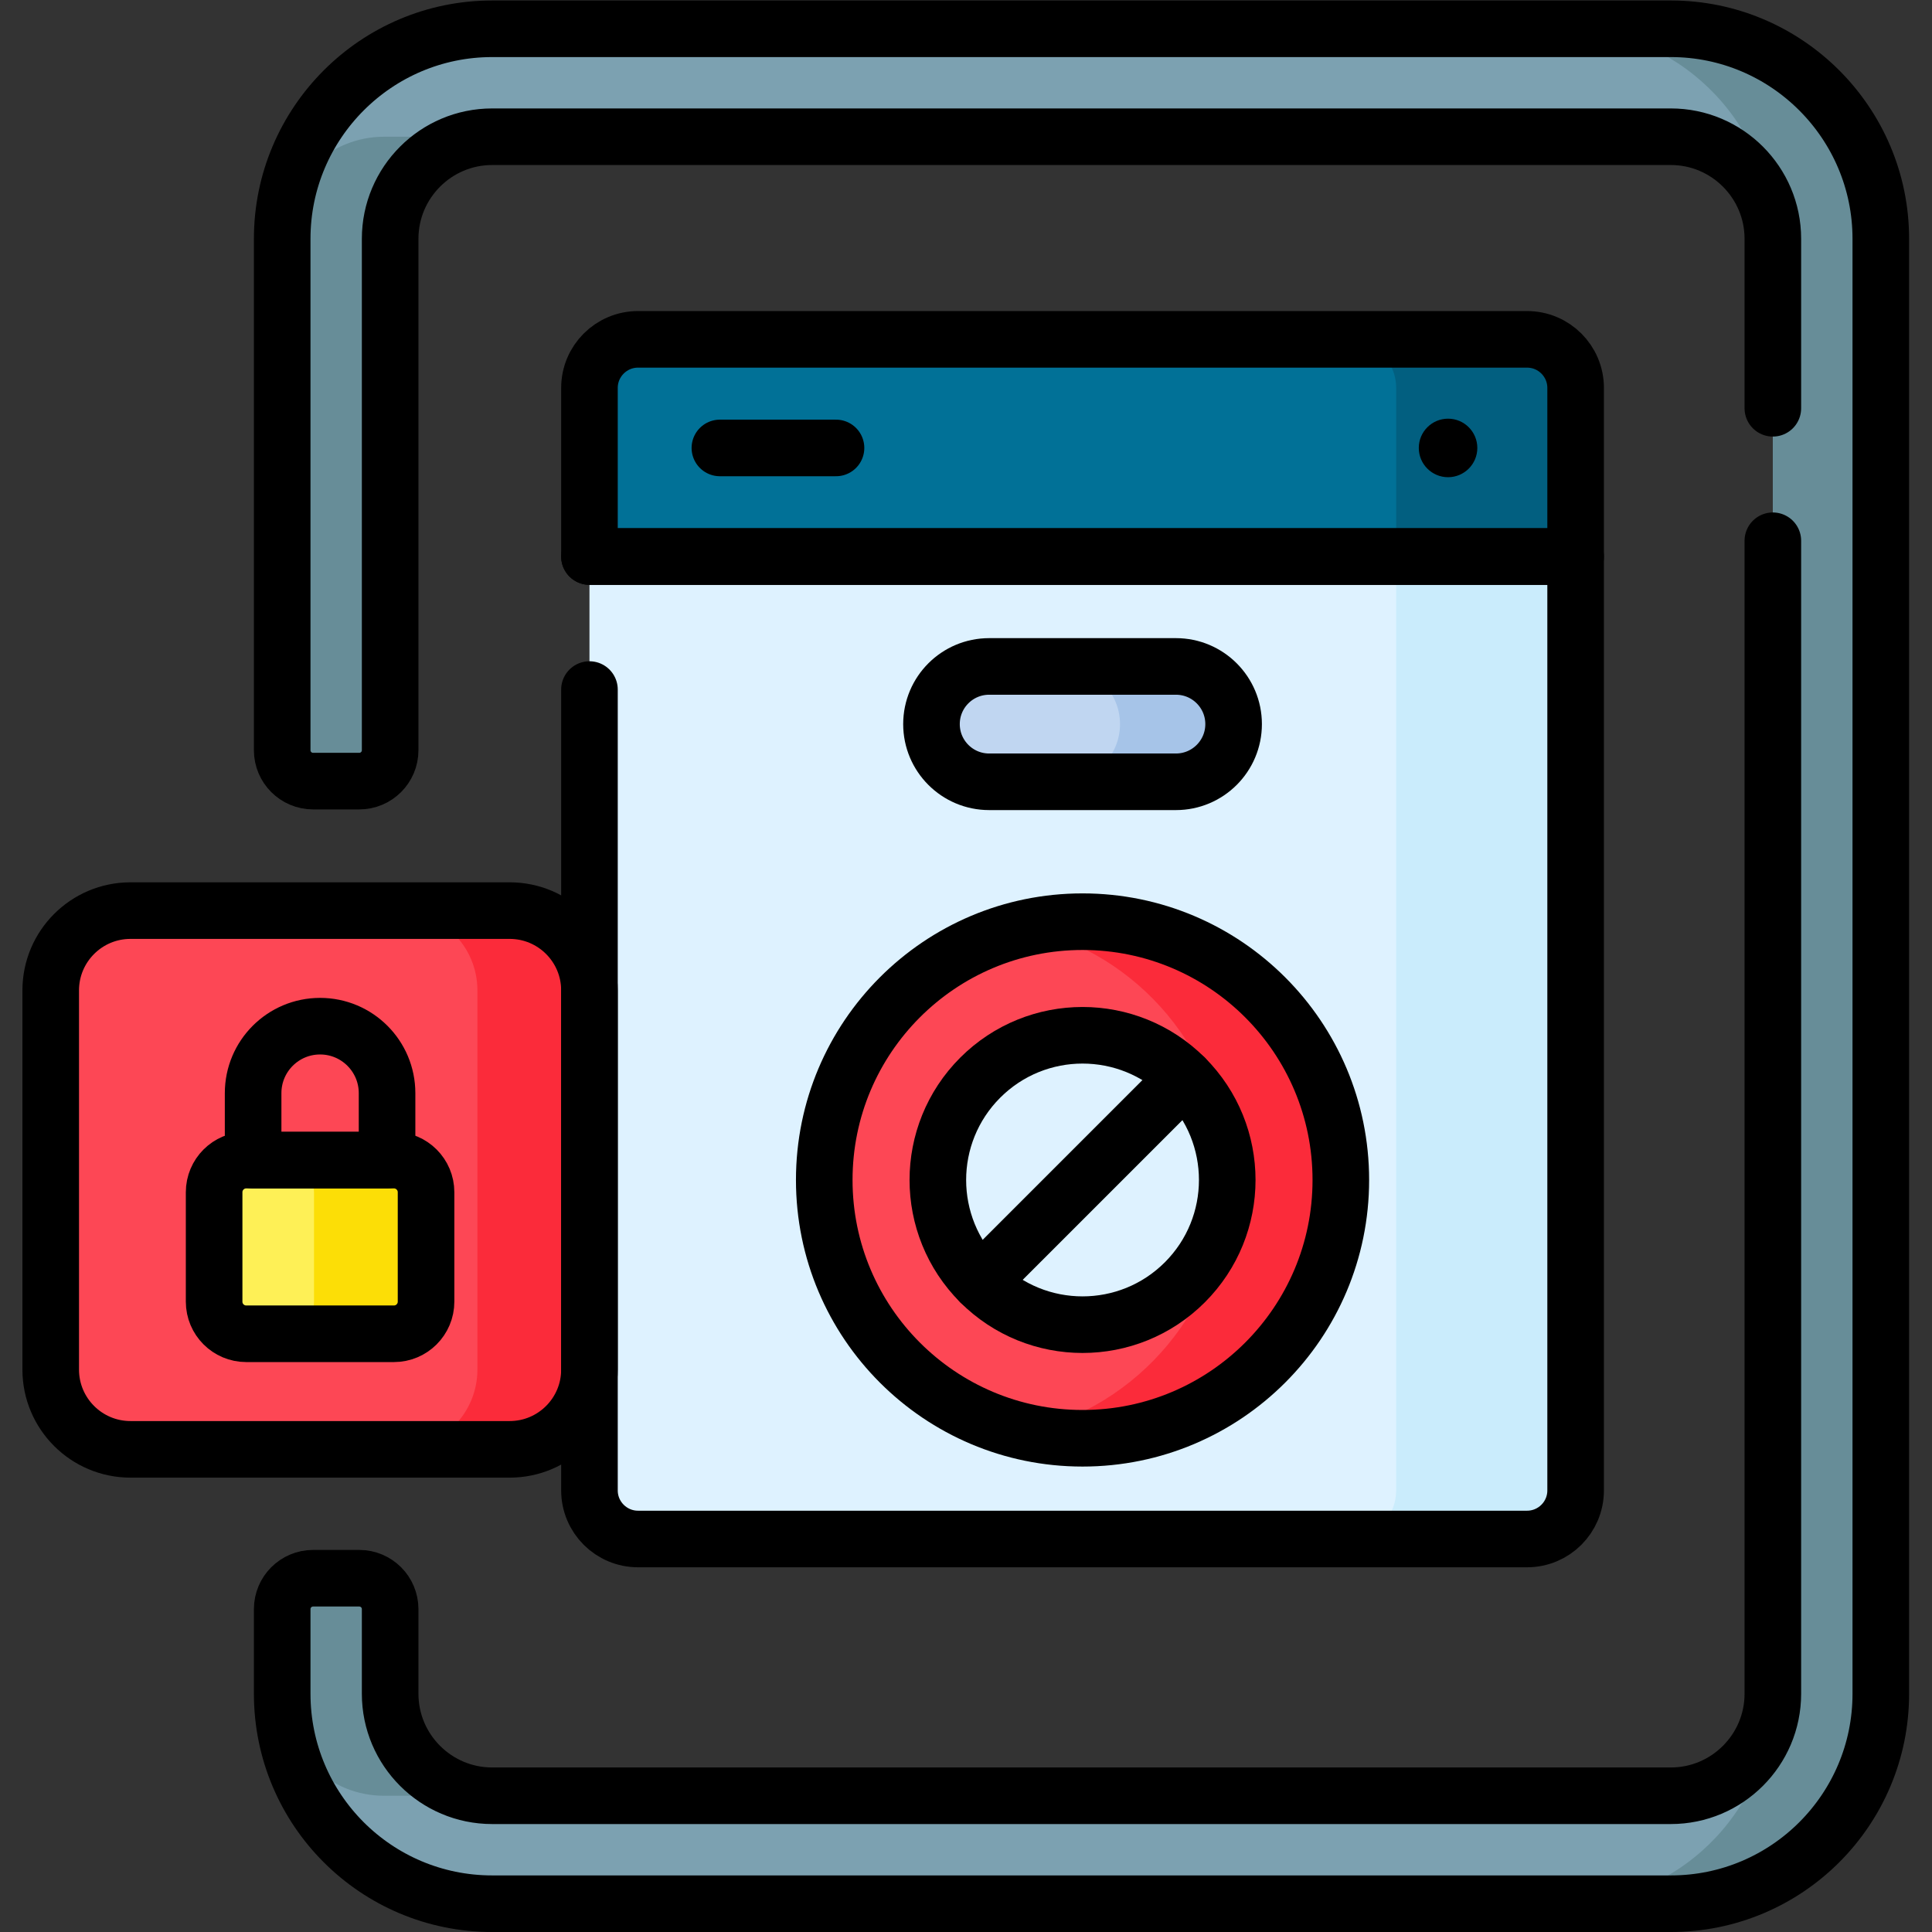 <?xml version="1.0" encoding="UTF-8" standalone="no"?>
<!-- Created with Inkscape (http://www.inkscape.org/) -->

<svg
   version="1.1"
   id="svg9723"
   width="682.667"
   height="682.667"
   viewBox="0 0 682.667 682.667"
   xmlns="http://www.w3.org/2000/svg"
   xmlns:svg="http://www.w3.org/2000/svg">
  <rect x="0" y="0" width="682.667" height="682.667" fill="#333333" stroke="none"/>
  <defs
     id="defs9727">
    <clipPath
       clipPathUnits="userSpaceOnUse"
       id="clipPath9737">
      <path
         d="M 0,512 H 512 V 0 H 0 Z"
         id="path9735" />
    </clipPath>
  </defs>
  <g
     id="g9729"
     transform="matrix(1.333,0,0,-1.333,0,682.667)">
    <g
       id="g9731">
      <g
         id="g9733"
         clip-path="url(#clipPath9737)">
        <g
           id="g9739"
           transform="translate(469.941,368.787)">
          <path
             d="m 0,0 v -305.634 c 0,-14.912 -12.135,-27.037 -27.037,-27.037 h -312.447 c -14.901,0 -27.037,12.125 -27.037,27.037 v 22.437 c 0,4.522 -3.666,8.188 -8.188,8.188 h -12.24 c -4.522,0 -8.188,-3.666 -8.188,-8.188 v -22.437 c 0,-30.736 24.917,-55.653 55.653,-55.653 h 312.447 c 30.736,0 55.653,24.917 55.653,55.653 V 80.049 c 0,30.693 -24.97,55.664 -55.653,55.664 h -312.447 c -30.683,0 -55.653,-24.971 -55.653,-55.664 V -55.526 c 0,-4.523 3.666,-8.189 8.188,-8.189 h 12.24 c 4.522,0 8.188,3.666 8.188,8.189 V 80.049 c 0,14.912 12.136,27.048 27.037,27.048 H -27.037 C -12.135,107.097 0,94.961 0,80.049 V 35.117"
             style="fill:#7ca1b1;fill-opacity:1;fill-rule:nonzero;stroke:none"
             id="path9741" />
        </g>
        <g
           id="g9743"
           transform="translate(442.904,504.5)">
          <path
             d="m 0,0 h -28.648 c 30.008,0 54.537,-23.888 55.602,-53.65 0.049,-0.666 0.083,-1.336 0.083,-2.014 v -44.932 -35.117 -305.634 c 0,-0.676 -0.034,-1.344 -0.082,-2.009 C 25.895,-473.16 1.415,-497 -28.648,-497 H 0 c 30.736,0 55.653,24.917 55.653,55.653 V -55.664 C 55.653,-24.971 30.683,0 0,0"
             style="fill:#678d98;fill-opacity:1;fill-rule:nonzero;stroke:none"
             id="path9745" />
        </g>
        <g
           id="g9747"
           transform="translate(82.992,305.072)">
          <path
             d="m 0,0 h 12.24 c 4.522,0 8.188,3.666 8.188,8.188 v 135.576 c 0,14.912 12.135,27.048 27.037,27.048 H 18.817 c -14.224,0 -25.919,-11.059 -26.954,-25.034 -0.024,-0.669 -0.051,-1.339 -0.051,-2.014 V 8.188 C -8.188,3.666 -4.522,0 0,0"
             style="fill:#678d98;fill-opacity:1;fill-rule:nonzero;stroke:none"
             id="path9749" />
        </g>
        <g
           id="g9751"
           transform="translate(103.42,63.153)">
          <path
             d="m 0,0 v 22.437 c 0,4.522 -3.667,8.188 -8.188,8.188 h -12.24 c -4.522,0 -8.188,-3.666 -8.188,-8.188 V 0 c 0,-0.675 0.027,-1.343 0.051,-2.011 1.033,-13.975 12.729,-25.026 26.954,-25.026 H 27.037 C 12.135,-27.037 0,-14.912 0,0"
             style="fill:#678d98;fill-opacity:1;fill-rule:nonzero;stroke:none"
             id="path9753" />
        </g>
        <g
           id="g9755"
           transform="translate(135.097,127.939)">
          <path
             d="m 0,0 h -100.5 c -11.683,0 -21.154,9.471 -21.154,21.154 v 100.5 c 0,11.683 9.471,21.155 21.154,21.155 H 0 c 11.683,0 21.154,-9.472 21.154,-21.155 V 21.154 C 21.154,9.471 11.683,0 0,0"
             style="fill:#fd4755;fill-opacity:1;fill-rule:nonzero;stroke:none"
             id="path9757" />
        </g>
        <g
           id="g9759"
           transform="translate(135.097,270.748)">
          <path
             d="m 0,0 h -29.7 c 11.683,0 21.154,-9.472 21.154,-21.154 v -100.5 c 0,-11.684 -9.471,-21.155 -21.154,-21.155 H 0 c 11.683,0 21.154,9.471 21.154,21.155 v 100.5 C 21.154,-9.472 11.683,0 0,0"
             style="fill:#fb2b3a;fill-opacity:1;fill-rule:nonzero;stroke:none"
             id="path9761" />
        </g>
        <g
           id="g9763"
           transform="translate(104.421,158.575)">
          <path
             d="m 0,0 h -39.147 c -4.703,0 -8.516,3.812 -8.516,8.515 v 29.004 c 0,4.702 3.813,8.514 8.516,8.514 H 0 c 4.703,0 8.515,-3.812 8.515,-8.514 V 8.515 C 8.515,3.812 4.703,0 0,0"
             style="fill:#fef056;fill-opacity:1;fill-rule:nonzero;stroke:none"
             id="path9765" />
        </g>
        <g
           id="g9767"
           transform="translate(104.421,204.608)">
          <path
             d="m 0,0 h -29.701 c 4.703,0 8.516,-3.812 8.516,-8.515 v -29.004 c 0,-4.703 -3.813,-8.515 -8.516,-8.515 H 0 c 4.703,0 8.515,3.812 8.515,8.515 V -8.515 C 8.515,-3.812 4.703,0 0,0"
             style="fill:#fcde06;fill-opacity:1;fill-rule:nonzero;stroke:none"
             id="path9769" />
        </g>
        <g
           id="g9771"
           transform="translate(404.786,104.178)">
          <path
             d="m 0,0 h -235.657 c -7.112,0 -12.877,5.766 -12.877,12.877 V 260.426 H 12.877 V 12.877 C 12.877,5.766 7.112,0 0,0"
             style="fill:#def2ff;fill-opacity:1;fill-rule:nonzero;stroke:none"
             id="path9773" />
        </g>
        <g
           id="g9775"
           transform="translate(370.087,364.603)">
          <path
             d="m 0,0 v -247.549 c 0,-7.111 -5.765,-12.877 -12.877,-12.877 h 47.575 c 7.112,0 12.877,5.766 12.877,12.877 V 0 Z"
             style="fill:#caecfc;fill-opacity:1;fill-rule:nonzero;stroke:none"
             id="path9777" />
        </g>
        <g
           id="g9779"
           transform="translate(417.663,364.603)">
          <path
             d="m 0,0 h -261.411 v 44.695 c 0,7.113 5.765,12.877 12.877,12.877 H -12.877 C -5.765,57.572 0,51.808 0,44.695 Z"
             style="fill:#017197;fill-opacity:1;fill-rule:nonzero;stroke:none"
             id="path9781" />
        </g>
        <g
           id="g9783"
           transform="translate(404.786,422.176)">
          <path
             d="m 0,0 h -47.575 c 7.112,0 12.877,-5.765 12.877,-12.877 v -44.695 h 47.575 v 44.695 C 12.877,-5.765 7.112,0 0,0"
             style="fill:#025f80;fill-opacity:1;fill-rule:nonzero;stroke:none"
             id="path9785" />
        </g>
        <g
           id="g9787"
           transform="translate(311.711,304.893)">
          <path
             d="m 0,0 h -49.508 c -8.444,0 -15.289,6.846 -15.289,15.29 0,8.443 6.845,15.289 15.289,15.289 H 0 c 8.444,0 15.29,-6.846 15.29,-15.289 C 15.29,6.846 8.444,0 0,0"
             style="fill:#c0d6f1;fill-opacity:1;fill-rule:nonzero;stroke:none"
             id="path9789" />
        </g>
        <g
           id="g9791"
           transform="translate(311.711,335.472)">
          <path
             d="m 0,0 h -30.11 c 8.443,0 15.289,-6.846 15.289,-15.29 0,-8.443 -6.846,-15.289 -15.289,-15.289 H 0 c 8.444,0 15.29,6.846 15.29,15.289 C 15.29,-6.846 8.444,0 0,0"
             style="fill:#a6c4e8;fill-opacity:1;fill-rule:nonzero;stroke:none"
             id="path9793" />
        </g>
        <g
           id="g9795"
           transform="translate(314.079,172.222)">
          <path
             d="m 0,0 c -14.979,-14.979 -39.264,-14.979 -54.243,0 -14.979,14.979 -14.979,39.265 0,54.243 14.979,14.979 39.264,14.979 54.243,0 C 14.979,39.265 14.979,14.979 0,0 m -27.122,95.588 c -37.813,0 -68.466,-30.653 -68.466,-68.466 0,-37.812 30.653,-68.467 68.466,-68.467 37.813,0 68.467,30.655 68.467,68.467 0,37.813 -30.654,68.466 -68.467,68.466"
             style="fill:#fd4755;fill-opacity:1;fill-rule:nonzero;stroke:none"
             id="path9797" />
        </g>
        <g
           id="g9799"
           transform="translate(286.957,267.81)">
          <path
             d="m 0,0 c -5.175,0 -10.208,-0.593 -15.055,-1.681 29.971,-6.728 52.495,-33.095 53.363,-64.888 0.062,-1.264 0.062,-2.531 0,-3.794 -0.868,-31.792 -23.392,-58.159 -53.363,-64.888 4.847,-1.088 9.88,-1.682 15.055,-1.682 37.813,0 68.466,30.655 68.466,68.467 C 68.466,-30.653 37.813,0 0,0"
             style="fill:#fb2b3a;fill-opacity:1;fill-rule:nonzero;stroke:none"
             id="path9801" />
        </g>
        <g
           id="g9803"
           transform="translate(469.941,368.787)">
          <path
             d="m 0,0 v -305.634 c 0,-14.912 -12.135,-27.037 -27.037,-27.037 h -312.447 c -14.901,0 -27.037,12.125 -27.037,27.037 v 22.437 c 0,4.522 -3.666,8.188 -8.188,8.188 h -12.24 c -4.522,0 -8.188,-3.666 -8.188,-8.188 v -22.437 c 0,-30.736 24.917,-55.653 55.653,-55.653 h 312.447 c 30.736,0 55.653,24.917 55.653,55.653 V 80.049 c 0,30.693 -24.97,55.664 -55.653,55.664 h -312.447 c -30.683,0 -55.653,-24.971 -55.653,-55.664 V -55.526 c 0,-4.523 3.666,-8.189 8.188,-8.189 h 12.24 c 4.522,0 8.188,3.666 8.188,8.189 V 80.049 c 0,14.912 12.136,27.048 27.037,27.048 H -27.037 C -12.135,107.097 0,94.961 0,80.049 V 35.117"
             style="fill:none;stroke:#000000;stroke-width:15;stroke-linecap:round;stroke-linejoin:round;stroke-miterlimit:10;stroke-dasharray:none;stroke-opacity:1"
             id="path9805" />
        </g>
        <g
           id="g9807"
           transform="translate(104.421,158.575)">
          <path
             d="m 0,0 h -39.147 c -4.703,0 -8.516,3.812 -8.516,8.515 v 29.004 c 0,4.702 3.813,8.514 8.516,8.514 H 0 c 4.703,0 8.515,-3.812 8.515,-8.514 V 8.515 C 8.515,3.812 4.703,0 0,0 Z"
             style="fill:none;stroke:#000000;stroke-width:15;stroke-linecap:round;stroke-linejoin:round;stroke-miterlimit:10;stroke-dasharray:none;stroke-opacity:1"
             id="path9809" />
        </g>
        <g
           id="g9811"
           transform="translate(84.847,240.112)">
          <path
             d="m 0,0 v 0 c -9.804,0 -17.751,-7.948 -17.751,-17.752 v -17.752 h 35.503 v 17.752 C 17.752,-7.948 9.804,0 0,0 Z"
             style="fill:none;stroke:#000000;stroke-width:15;stroke-linecap:round;stroke-linejoin:round;stroke-miterlimit:10;stroke-dasharray:none;stroke-opacity:1"
             id="path9813" />
        </g>
        <g
           id="g9815"
           transform="translate(135.097,127.939)">
          <path
             d="m 0,0 h -100.5 c -11.683,0 -21.154,9.471 -21.154,21.154 v 100.5 c 0,11.683 9.471,21.155 21.154,21.155 H 0 c 11.683,0 21.154,-9.472 21.154,-21.155 V 21.154 C 21.154,9.471 11.683,0 0,0 Z"
             style="fill:none;stroke:#000000;stroke-width:15;stroke-linecap:round;stroke-linejoin:round;stroke-miterlimit:10;stroke-dasharray:none;stroke-opacity:1"
             id="path9817" />
        </g>
        <g
           id="g9819"
           transform="translate(156.251,364.603)">
          <path
             d="m 0,0 h 261.411 v -247.549 c 0,-7.111 -5.765,-12.877 -12.877,-12.877 H 12.877 C 5.765,-260.426 0,-254.66 0,-247.549 v 212.288"
             style="fill:none;stroke:#000000;stroke-width:15;stroke-linecap:round;stroke-linejoin:round;stroke-miterlimit:10;stroke-dasharray:none;stroke-opacity:1"
             id="path9821" />
        </g>
        <g
           id="g9823"
           transform="translate(417.663,364.603)">
          <path
             d="m 0,0 h -261.411 v 44.695 c 0,7.113 5.765,12.877 12.877,12.877 H -12.877 C -5.765,57.572 0,51.808 0,44.695 Z"
             style="fill:none;stroke:#000000;stroke-width:15;stroke-linecap:round;stroke-linejoin:round;stroke-miterlimit:10;stroke-dasharray:none;stroke-opacity:1"
             id="path9825" />
        </g>
        <g
           id="g9827"
           transform="translate(311.711,304.893)">
          <path
             d="m 0,0 h -49.508 c -8.444,0 -15.289,6.846 -15.289,15.29 0,8.443 6.845,15.289 15.289,15.289 H 0 c 8.444,0 15.29,-6.846 15.29,-15.289 C 15.29,6.846 8.444,0 0,0 Z"
             style="fill:none;stroke:#000000;stroke-width:15;stroke-linecap:round;stroke-linejoin:round;stroke-miterlimit:10;stroke-dasharray:none;stroke-opacity:1"
             id="path9829" />
        </g>
        <g
           id="g9831"
           transform="translate(391.604,393.39)">
          <path
             d="m 0,0 c 0,4.284 -3.474,7.758 -7.758,7.758 -4.285,0 -7.758,-3.474 -7.758,-7.758 0,-4.284 3.473,-7.758 7.758,-7.758 C -3.474,-7.758 0,-4.284 0,0"
             style="fill:#000000;fill-opacity:1;fill-rule:nonzero;stroke:none"
             id="path9833" />
        </g>
        <g
           id="g9835"
           transform="translate(190.826,393.39)">
          <path
             d="M 0,0 H 30.781"
             style="fill:none;stroke:#000000;stroke-width:15;stroke-linecap:round;stroke-linejoin:round;stroke-miterlimit:10;stroke-dasharray:none;stroke-opacity:1"
             id="path9837" />
        </g>
        <g
           id="g9839"
           transform="translate(355.423,199.344)">
          <path
             d="m 0,0 c 0,-37.813 -30.653,-68.467 -68.466,-68.467 -37.813,0 -68.467,30.654 -68.467,68.467 0,37.813 30.654,68.466 68.467,68.466 C -30.653,68.466 0,37.813 0,0 Z"
             style="fill:none;stroke:#000000;stroke-width:15;stroke-linecap:round;stroke-linejoin:round;stroke-miterlimit:10;stroke-dasharray:none;stroke-opacity:1"
             id="path9841" />
        </g>
        <g
           id="g9843"
           transform="translate(314.079,172.222)">
          <path
             d="m 0,0 c -14.979,-14.979 -39.264,-14.979 -54.243,0 -14.979,14.979 -14.979,39.265 0,54.243 14.979,14.98 39.264,14.98 54.243,0 C 14.979,39.265 14.979,14.979 0,0 Z"
             style="fill:none;stroke:#000000;stroke-width:15;stroke-linecap:round;stroke-linejoin:round;stroke-miterlimit:10;stroke-dasharray:none;stroke-opacity:1"
             id="path9845" />
        </g>
        <g
           id="g9847"
           transform="translate(314.079,226.465)">
          <path
             d="M 0,0 -54.243,-54.243"
             style="fill:none;stroke:#000000;stroke-width:15;stroke-linecap:round;stroke-linejoin:round;stroke-miterlimit:10;stroke-dasharray:none;stroke-opacity:1"
             id="path9849" />
        </g>
      </g>
    </g>
  </g>
</svg>
